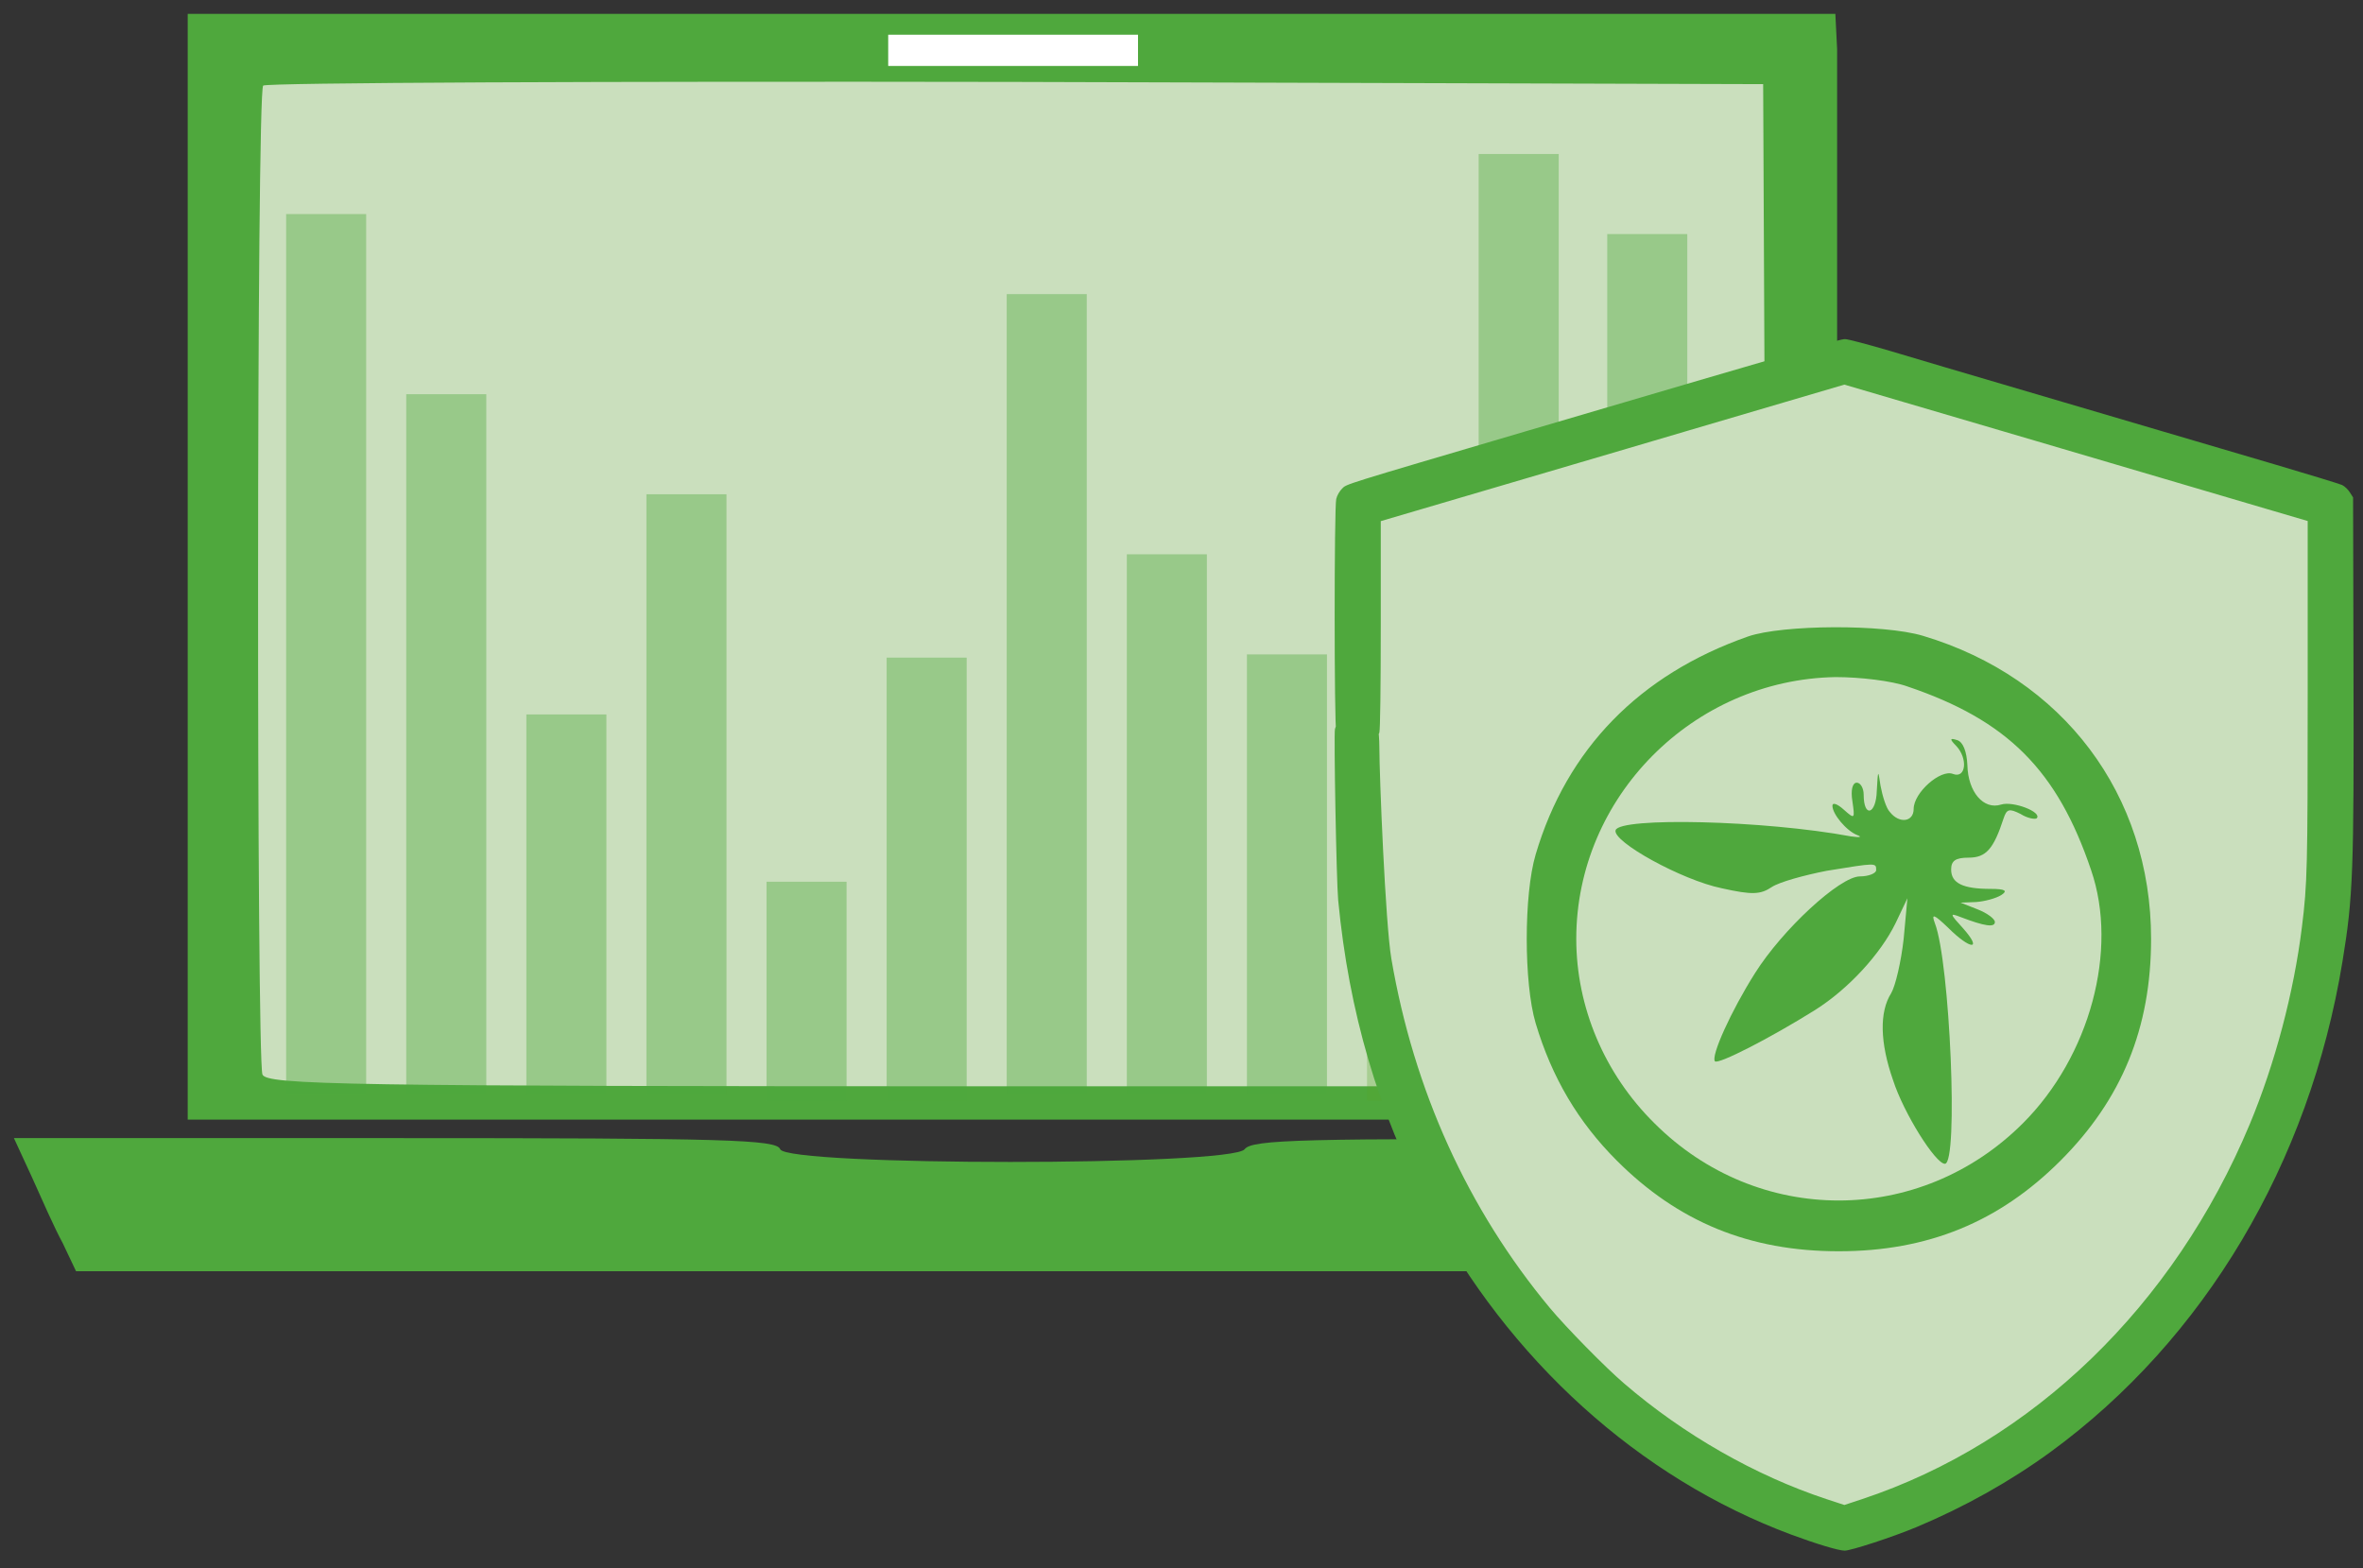 <svg xmlns="http://www.w3.org/2000/svg" width="116" height="77" viewBox="0 0 116 77" fill="none"><rect x="0" y="0" width="116" height="77" fill="#333333" stroke="none"/><g id="Group 45039"><g id="Group 45038"><path id="Vector 2" d="M88.564 1.705H10.901V53.821H88.564V1.705Z" fill="#CADFBD"></path><g id="Black"><path id="Vector" d="M9.215 0.681V2.424V28.712V54.964H49.7H90.185V28.712V2.424L90.098 0.681H89.587L88.152 0.681H49.7H11.249H9.215ZM55.074 2.388C55.183 2.751 53.948 2.86 49.736 2.86C44.69 2.86 43.782 2.715 44.508 1.989C44.653 1.88 47.05 1.807 49.845 1.843C53.476 1.916 54.965 2.061 55.074 2.388ZM86.663 27.913C86.699 40.985 86.663 52.059 86.554 52.495L86.373 53.33H49.736C16.659 53.33 13.1 53.257 12.883 52.749C12.592 51.95 12.592 4.494 12.919 4.203C13.028 4.058 29.657 3.986 49.845 4.022L86.554 4.131L86.663 27.913Z" fill="#4FA83D"></path><path id="Vector_2" d="M1.554 57.761C2.026 58.814 2.68 60.302 3.079 61.029L3.733 62.408H49.7H95.704L97.193 59.213L98.681 56.054L80.091 55.945C63.861 55.873 61.464 55.945 61.101 56.417C60.484 57.252 38.626 57.252 38.299 56.417C38.117 55.945 35.685 55.873 19.382 55.873H0.683L1.554 57.761Z" fill="#4FA83D"></path></g><rect id="Rectangle 1" x="43.602" y="1.705" width="12.263" height="1.533" fill="white"></rect><rect id="Rectangle 11" x="67.107" y="27.15" width="3.514" height="26.897" fill="#59A52C" fill-opacity="0.29"></rect><g id="Group 45076"><rect id="Rectangle 2" x="14.046" y="10.509" width="3.93" height="43.235" fill="#4FA83D" fill-opacity="0.4"></rect><rect id="Rectangle 3" x="19.942" y="19.352" width="3.93" height="34.391" fill="#4FA83D" fill-opacity="0.4"></rect><rect id="Rectangle 4" x="25.838" y="35.074" width="3.93" height="18.669" fill="#4FA83D" fill-opacity="0.4"></rect><rect id="Rectangle 5" x="31.733" y="24.265" width="3.93" height="29.478" fill="#4FA83D" fill-opacity="0.4"></rect><rect id="Rectangle 6" x="37.629" y="43.287" width="3.93" height="10.759" fill="#4FA83D" fill-opacity="0.4"></rect><rect id="Rectangle 7" x="43.525" y="32.285" width="3.93" height="21.762" fill="#4FA83D" fill-opacity="0.4"></rect><rect id="Rectangle 8" x="49.42" y="14.439" width="3.93" height="39.304" fill="#4FA83D" fill-opacity="0.4"></rect><rect id="Rectangle 9" x="55.316" y="27.212" width="3.93" height="26.53" fill="#4FA83D" fill-opacity="0.4"></rect><rect id="Rectangle 10" x="61.212" y="32.126" width="3.93" height="21.617" fill="#4FA83D" fill-opacity="0.4"></rect><rect id="Rectangle 12" x="72.588" y="7.561" width="3.93" height="46.182" fill="#4FA83D" fill-opacity="0.4"></rect><rect id="Rectangle 15" x="78.899" y="11.491" width="3.93" height="42.252" fill="#4FA83D" fill-opacity="0.4"></rect></g></g><g id="Group 45037"><g id="Group 45029"><g id="Black_2"><path id="Vector 1" d="M67.472 24.464L90.528 18.211L114.367 25.637V44.395L109.286 61.199L99.517 70.968L90.528 74.485L83.494 72.531L76.851 66.279L71.77 60.026L67.472 49.084V39.705V24.464Z" fill="#CADFBD"></path><path id="Vector_3" d="M92.795 17.231C93.871 17.553 95.104 17.916 95.536 18.046C96.728 18.396 108.241 21.788 111.702 22.809C113.374 23.302 114.848 23.755 114.971 23.809C115.101 23.871 115.273 24.036 115.355 24.173L115.513 24.419L115.533 32.746C115.56 42.778 115.513 44.046 114.992 47.206C113.368 57.108 108.214 65.763 100.662 71.28C98.668 72.733 96.441 73.98 94.07 74.974C92.904 75.46 90.869 76.125 90.554 76.125C90.259 76.125 89.163 75.796 87.929 75.337C80.46 72.555 74.066 66.771 70.098 59.219C67.644 54.545 66.219 49.7 65.691 44.19C65.602 43.21 65.472 36.015 65.534 35.788C65.691 35.213 66.336 34.843 66.891 35.007C67.233 35.11 67.549 35.425 67.644 35.754C67.679 35.891 67.713 36.316 67.713 36.693C67.713 38.064 68.008 45.348 68.302 47.068C69.406 53.531 72.058 59.37 76.081 64.208C76.875 65.16 78.808 67.134 79.733 67.922C82.646 70.43 86.161 72.438 89.663 73.596L90.54 73.884L91.411 73.596C99.785 70.814 106.72 64.105 110.441 55.189C111.675 52.229 112.607 48.72 113.004 45.492C113.265 43.388 113.285 42.628 113.285 34.014V25.578L111.277 24.988C110.181 24.666 105.062 23.158 99.908 21.637L90.54 18.882L87.676 19.725C86.1 20.191 83.934 20.828 82.858 21.144C81.782 21.459 80.46 21.849 79.911 22.014C79.363 22.172 76.409 23.042 73.346 23.947L67.782 25.584V30.655C67.782 33.774 67.754 35.816 67.713 35.96C67.617 36.295 67.274 36.624 66.918 36.72C66.658 36.796 66.569 36.789 66.322 36.693C65.945 36.549 65.691 36.282 65.596 35.932C65.493 35.549 65.493 24.906 65.596 24.495C65.637 24.317 65.76 24.111 65.883 23.988C66.123 23.755 65.746 23.871 74.909 21.171C88.745 17.1 90.321 16.641 90.575 16.648C90.718 16.648 91.719 16.915 92.795 17.231Z" fill="#4FA83D"></path></g></g><g id="Group 45036"><g id="Black_3"><g id="Group 45035"><path id="Vector_4" d="M85.813 31.246C80.476 33.117 76.918 36.767 75.385 41.951C74.802 43.914 74.802 48.269 75.385 50.232C76.182 52.901 77.471 55.079 79.372 56.98C82.378 59.986 85.875 61.428 90.261 61.428C94.647 61.428 98.144 59.986 101.15 56.98C104.155 53.974 105.597 50.478 105.597 46.092C105.597 39.006 101.272 33.27 94.402 31.215C92.469 30.633 87.5 30.663 85.813 31.246ZM93.635 33.7C98.543 35.356 100.996 37.81 102.653 42.718C104.002 46.644 102.591 51.858 99.309 55.14C94.248 60.201 86.273 60.201 81.213 55.14C78.759 52.717 77.379 49.435 77.379 46.092C77.379 39.129 83.114 33.362 90.108 33.24C91.304 33.24 92.868 33.424 93.635 33.7Z" fill="#4FA83D"></path><path id="Vector_5" d="M96.027 36.614C96.61 37.228 96.518 38.24 95.874 37.995C95.26 37.749 93.942 38.915 93.942 39.712C93.942 40.356 93.236 40.449 92.776 39.866C92.592 39.682 92.408 39.068 92.316 38.578C92.193 37.749 92.193 37.78 92.132 38.823C92.101 39.988 91.488 40.172 91.488 39.007C91.488 38.7 91.334 38.424 91.15 38.424C90.936 38.424 90.844 38.792 90.936 39.344C91.058 40.203 91.058 40.234 90.506 39.743C90.2 39.467 89.954 39.375 89.954 39.559C89.954 39.958 90.629 40.786 91.181 41.001C91.426 41.093 91.304 41.123 90.874 41.062C86.58 40.264 79.525 40.111 79.311 40.755C79.127 41.307 82.562 43.209 84.525 43.608C86.028 43.945 86.427 43.914 86.979 43.546C87.347 43.301 88.574 42.964 89.678 42.749C92.132 42.35 92.101 42.35 92.101 42.718C92.101 42.872 91.733 43.025 91.304 43.025C90.322 43.025 87.5 45.632 86.151 47.779C84.985 49.62 83.973 51.859 84.188 52.104C84.372 52.257 86.887 50.969 89.095 49.589C90.752 48.546 92.316 46.828 93.052 45.325L93.635 44.099L93.451 46.092C93.328 47.196 93.052 48.393 92.837 48.761C92.254 49.681 92.285 51.184 92.929 53.024C93.451 54.65 95.015 57.134 95.475 57.134C96.15 57.134 95.721 47.227 94.984 45.325C94.8 44.835 94.923 44.865 95.629 45.54C96.733 46.644 97.346 46.675 96.365 45.571C95.721 44.865 95.69 44.804 96.242 45.019C97.438 45.479 97.929 45.54 97.929 45.264C97.929 45.111 97.561 44.835 97.101 44.651L96.242 44.313L97.009 44.283C97.438 44.252 97.99 44.099 98.236 43.945C98.573 43.73 98.45 43.638 97.714 43.638C96.365 43.638 95.782 43.362 95.782 42.688C95.782 42.258 95.997 42.105 96.641 42.105C97.499 42.105 97.868 41.675 98.358 40.172C98.512 39.712 98.634 39.682 99.186 39.958C99.524 40.172 99.892 40.234 99.984 40.172C100.26 39.866 98.818 39.314 98.236 39.498C97.377 39.774 96.61 38.884 96.579 37.565C96.549 36.891 96.365 36.43 96.089 36.338C95.721 36.216 95.69 36.277 96.027 36.614Z" fill="#4FA83D"></path></g></g></g></g></g></svg>